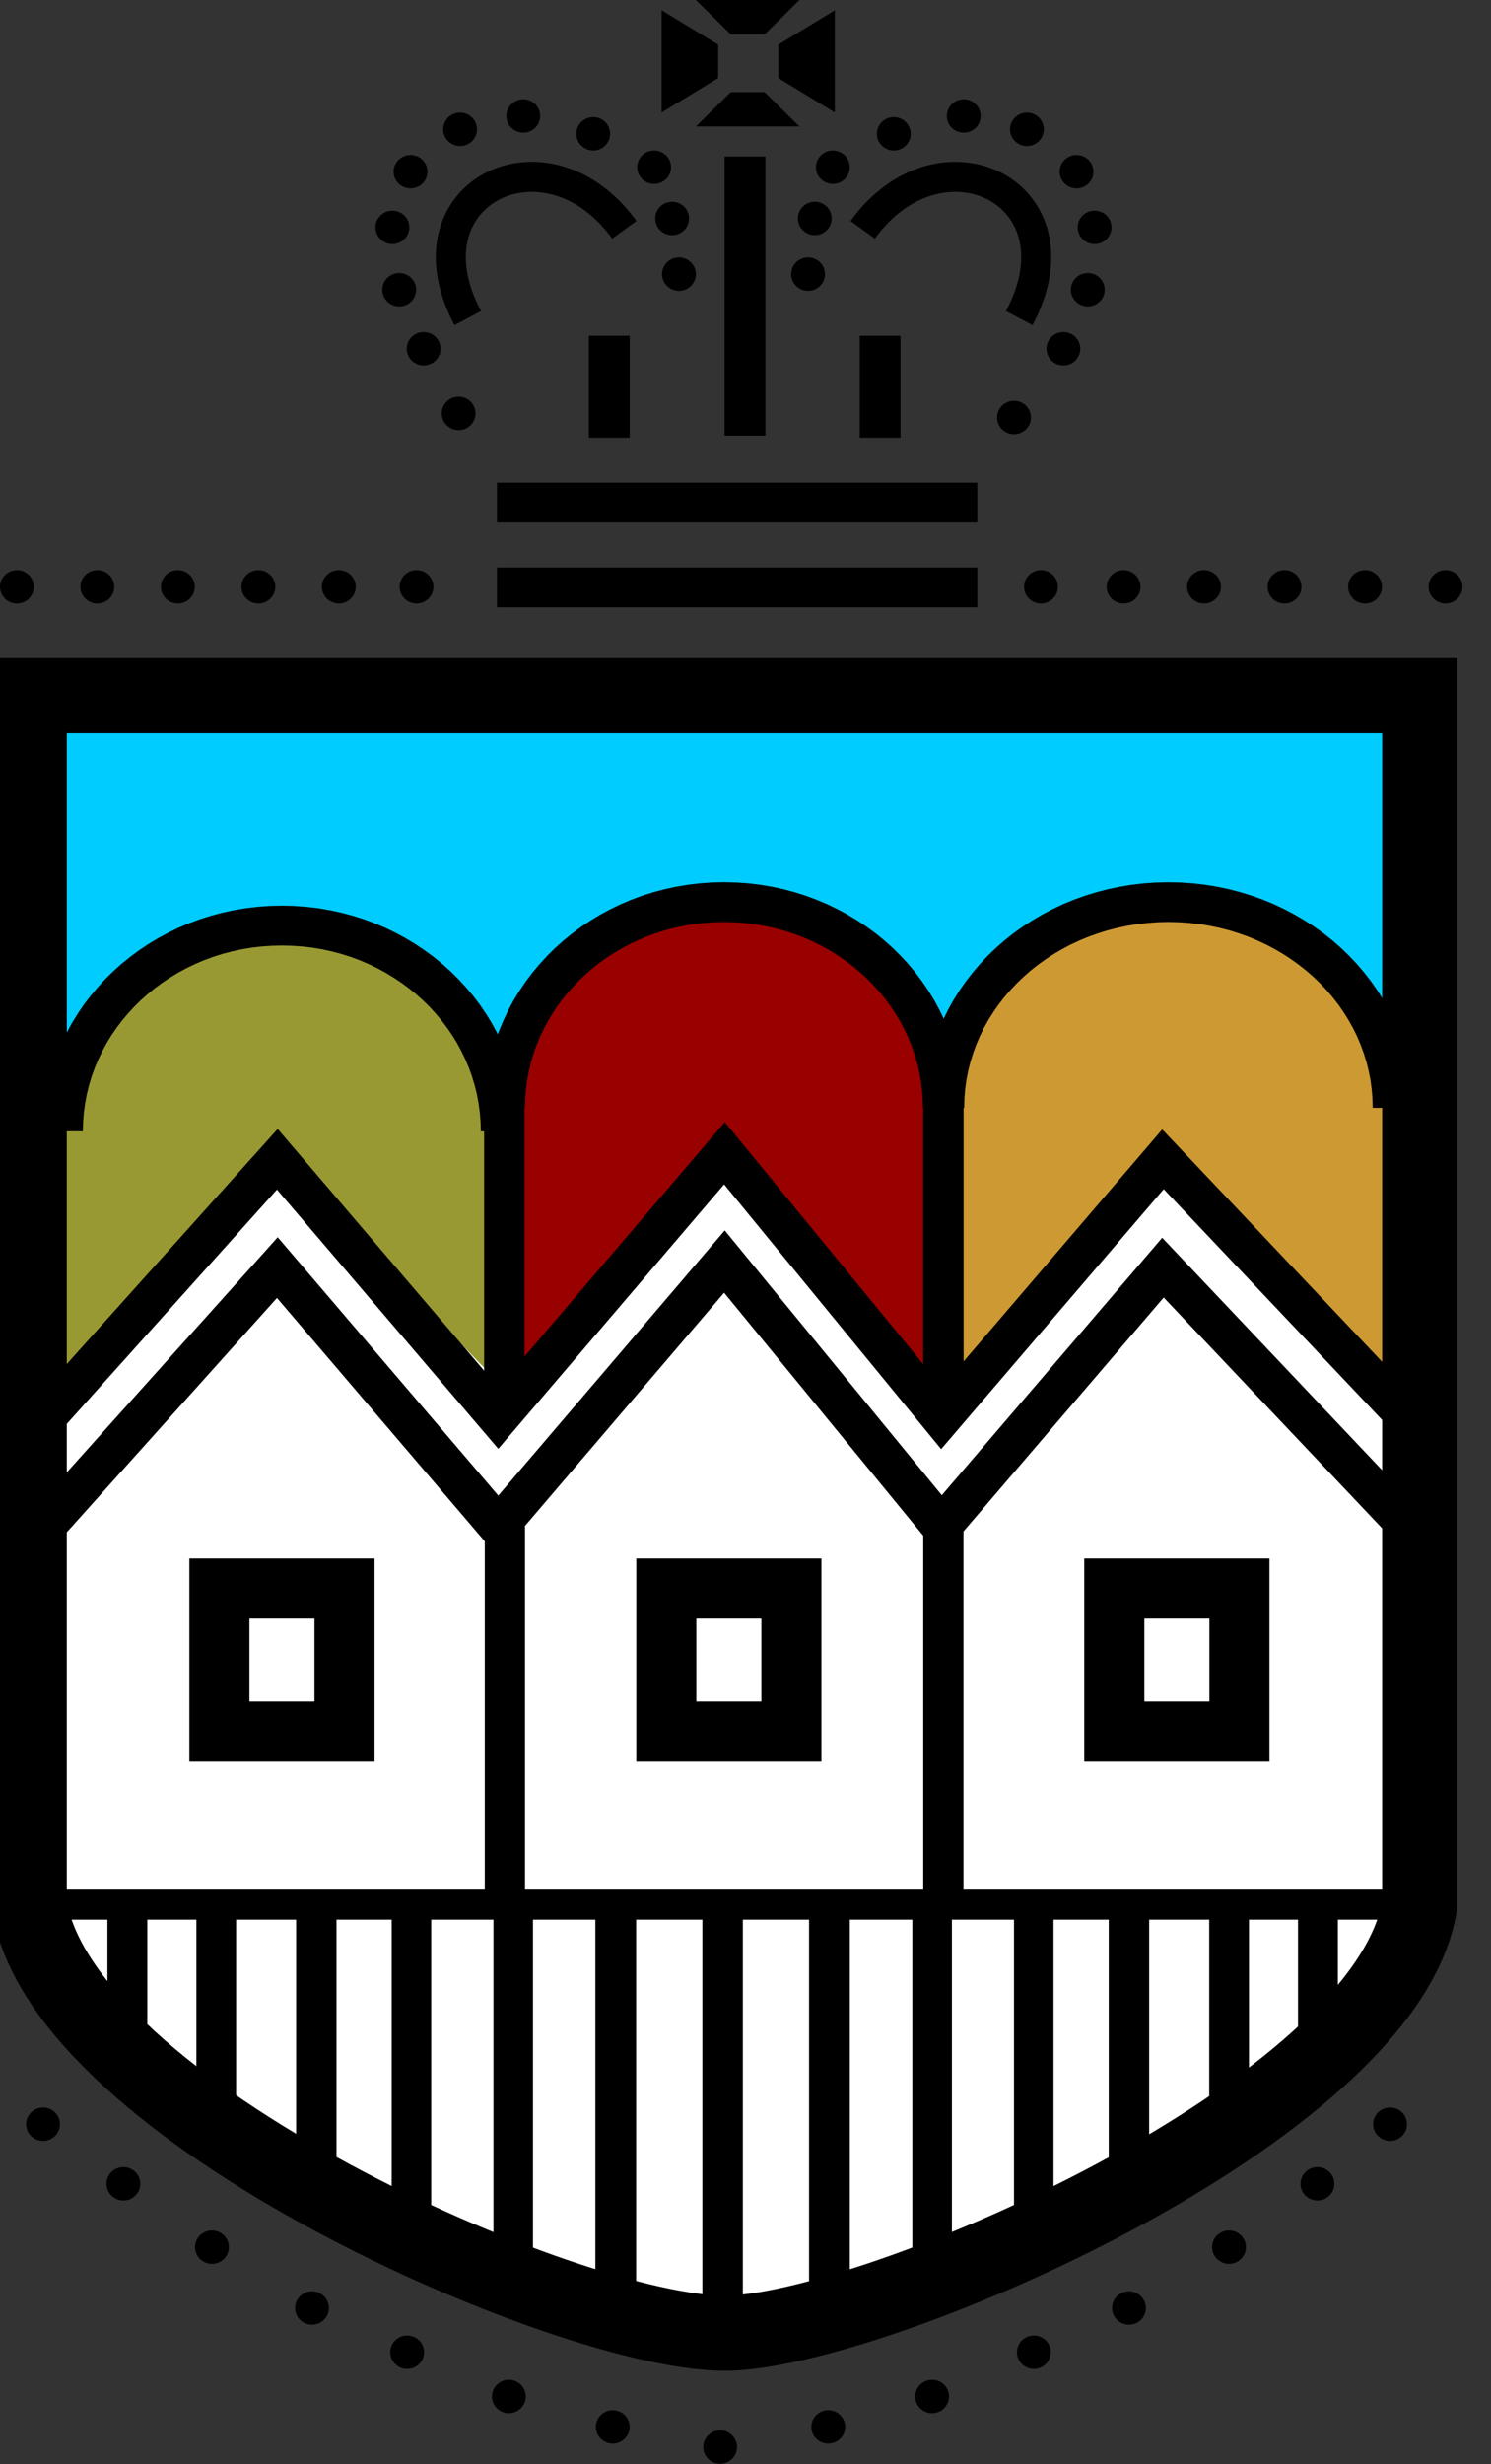 <svg width="69" height="114" viewBox="0 0 69 114" fill="none" xmlns="http://www.w3.org/2000/svg">
<rect x="0" y="0" width="69" height="114" fill="#333333" stroke="none"/>
<g clip-path="url(#clip0_1776_1195)">
<path fill-rule="evenodd" clip-rule="evenodd" d="M33.527 107.938C26.352 107.938 2.849 97.715 1.352 88.109C1.352 69.467 1.352 50.825 1.352 32.184H33.422H33.63H65.701C65.701 50.825 65.701 69.467 65.701 88.109C64.203 97.715 40.297 107.938 33.527 107.938Z" fill="white" stroke="black" stroke-width="1.39" stroke-linecap="square"/>
<path fill-rule="evenodd" clip-rule="evenodd" d="M2.148 33.497H65.702V49.456H2.148V33.497Z" fill="#00CCFF"/>
<path fill-rule="evenodd" clip-rule="evenodd" d="M13.084 41.898C18.945 41.898 23.698 48.952 23.698 51.879C23.698 54.804 23.679 64.215 23.644 64.547L12.319 52.887L2.527 64.795C2.491 64.464 2.471 53.222 2.471 50.295C2.471 47.37 7.223 41.898 13.084 41.898Z" fill="#999933"/>
<path fill-rule="evenodd" clip-rule="evenodd" d="M33.867 41.93C39.417 41.93 43.916 48.941 43.916 51.849C43.916 54.757 43.898 64.108 43.865 64.438L33.142 52.85L23.867 64.684C23.833 64.355 23.816 53.184 23.816 50.276C23.816 47.368 28.316 41.93 33.867 41.93Z" fill="#990000"/>
<path fill-rule="evenodd" clip-rule="evenodd" d="M54.412 41.751C59.964 41.751 64.463 48.762 64.463 51.67C64.463 54.577 64.445 63.929 64.412 64.258L53.687 52.67L44.413 64.505C44.38 64.176 44.363 53.005 44.363 50.096C44.363 47.188 48.861 41.751 54.412 41.751Z" fill="#CC9933"/>
<path fill-rule="evenodd" clip-rule="evenodd" d="M19.605 15.359C20.039 15.359 20.388 15.706 20.388 16.131C20.388 16.559 20.039 16.904 19.605 16.904C19.174 16.904 18.823 16.559 18.823 16.131C18.823 15.706 19.174 15.359 19.605 15.359Z" fill="black"/>
<path fill-rule="evenodd" clip-rule="evenodd" d="M18.476 12.63C18.907 12.63 19.258 12.975 19.258 13.402C19.258 13.828 18.907 14.175 18.476 14.175C18.042 14.175 17.693 13.828 17.693 13.402C17.693 12.975 18.042 12.63 18.476 12.63Z" fill="black"/>
<path fill-rule="evenodd" clip-rule="evenodd" d="M18.158 9.745C18.591 9.745 18.943 10.09 18.943 10.518C18.943 10.943 18.591 11.29 18.158 11.29C17.727 11.29 17.375 10.943 17.375 10.518C17.375 10.09 17.727 9.745 18.158 9.745Z" fill="black"/>
<path fill-rule="evenodd" clip-rule="evenodd" d="M18.999 7.169C19.43 7.169 19.782 7.516 19.782 7.942C19.782 8.367 19.43 8.714 18.999 8.714C18.566 8.714 18.214 8.367 18.214 7.942C18.214 7.516 18.566 7.169 18.999 7.169Z" fill="black"/>
<path fill-rule="evenodd" clip-rule="evenodd" d="M21.291 5.21C21.725 5.21 22.074 5.557 22.074 5.985C22.074 6.41 21.725 6.757 21.291 6.757C20.86 6.757 20.509 6.41 20.509 5.985C20.509 5.557 20.86 5.21 21.291 5.21Z" fill="black"/>
<path fill-rule="evenodd" clip-rule="evenodd" d="M24.216 4.593C24.649 4.593 24.998 4.94 24.998 5.366C24.998 5.793 24.649 6.138 24.216 6.138C23.784 6.138 23.433 5.793 23.433 5.366C23.433 4.94 23.784 4.593 24.216 4.593Z" fill="black"/>
<path fill-rule="evenodd" clip-rule="evenodd" d="M27.454 5.417C27.886 5.417 28.237 5.764 28.237 6.19C28.237 6.617 27.886 6.962 27.454 6.962C27.021 6.962 26.67 6.617 26.67 6.19C26.67 5.764 27.021 5.417 27.454 5.417Z" fill="black"/>
<path fill-rule="evenodd" clip-rule="evenodd" d="M30.271 6.962C30.703 6.962 31.054 7.309 31.054 7.735C31.054 8.162 30.703 8.509 30.271 8.509C29.838 8.509 29.488 8.162 29.488 7.735C29.488 7.309 29.838 6.962 30.271 6.962Z" fill="black"/>
<path fill-rule="evenodd" clip-rule="evenodd" d="M31.42 11.907C31.853 11.907 32.203 12.254 32.203 12.681C32.203 13.107 31.853 13.454 31.42 13.454C30.988 13.454 30.637 13.107 30.637 12.681C30.637 12.254 30.988 11.907 31.42 11.907Z" fill="black"/>
<path fill-rule="evenodd" clip-rule="evenodd" d="M31.105 9.333C31.537 9.333 31.888 9.678 31.888 10.105C31.888 10.531 31.537 10.878 31.105 10.878C30.672 10.878 30.322 10.531 30.322 10.105C30.322 9.678 30.672 9.333 31.105 9.333Z" fill="black"/>
<path d="M28.892 10.63C25.269 5.629 18.573 8.935 21.647 14.716" stroke="black" stroke-width="1.39"/>
<path fill-rule="evenodd" clip-rule="evenodd" d="M34.59 5.852H34.613H36.998L35.385 4.261H34.613H34.59H33.818L32.204 5.852H34.59Z" fill="black"/>
<path fill-rule="evenodd" clip-rule="evenodd" d="M34.59 0H34.613H36.998L35.385 1.591H34.613H34.59H33.818L32.204 0H34.59Z" fill="black"/>
<path fill-rule="evenodd" clip-rule="evenodd" d="M30.618 2.85V2.828V0.474L33.235 2.066V2.828V2.85V3.612L30.618 5.204V2.85Z" fill="black"/>
<path fill-rule="evenodd" clip-rule="evenodd" d="M38.634 2.85V2.828V0.474L36.019 2.066V2.828V2.85V3.612L38.634 5.204V2.85Z" fill="black"/>
<path d="M13.529 54.239L2.048 67.034L0.657 65.814L12.139 53.02L13.545 53.038L13.529 54.239ZM12.139 53.02L12.851 52.226L13.545 53.038L12.139 53.02ZM22.35 66.193L12.125 54.222L13.545 53.038L23.77 65.007V66.193H22.35ZM23.77 66.193L23.059 67.024L22.35 66.193H23.77ZM34.235 53.943L23.77 66.193L22.35 65.007L32.815 52.758L34.248 52.772L34.235 53.943ZM32.815 52.758L33.54 51.91L34.248 52.772L32.815 52.758ZM42.848 66.177L32.804 53.929L34.248 52.772L44.291 65.021L44.279 66.193L42.848 66.177ZM44.279 66.193L43.554 67.04L42.848 66.177L44.279 66.193ZM54.529 54.224L44.279 66.193L42.86 65.005L53.11 53.036L54.497 53.001L54.529 54.224ZM53.11 53.036L53.784 52.248L54.497 53.001L53.11 53.036ZM65.554 67.371L53.14 54.258L54.497 53.001L66.912 66.116L65.554 67.371Z" fill="black"/>
<path d="M13.529 59.252L2.048 72.046L0.657 70.826L12.139 58.032L13.545 58.048L13.529 59.252ZM12.139 58.032L12.851 57.238L13.545 58.048L12.139 58.032ZM22.35 71.205L12.125 59.234L13.545 58.048L23.77 70.019V71.205H22.35ZM23.77 71.205L23.059 72.036L22.35 71.205H23.77ZM34.235 58.955L23.77 71.205L22.35 70.019L32.815 57.769L34.248 57.784L34.235 58.955ZM32.815 57.769L33.54 56.921L34.248 57.784L32.815 57.769ZM42.848 71.19L32.804 58.941L34.248 57.784L44.291 70.033L44.279 71.205L42.848 71.19ZM44.279 71.205L43.554 72.052L42.848 71.19L44.279 71.205ZM54.529 59.236L44.279 71.205L42.86 70.017L53.11 58.048L54.497 58.014L54.529 59.236ZM53.11 58.048L53.784 57.26L54.497 58.014L53.11 58.048ZM65.554 72.383L53.14 59.271L54.497 58.014L66.912 71.128L65.554 72.383Z" fill="black"/>
<path d="M1.352 88.109H65.701" stroke="black" stroke-width="1.39"/>
<path d="M34.377 88.327V107.296H32.505V88.327H34.377Z" fill="black"/>
<path d="M48.755 88.327V104.482H46.926V88.327H48.755Z" fill="black"/>
<path d="M39.327 88.327V107.139H37.441V88.327H39.327Z" fill="black"/>
<path d="M44.052 88.327V104.482H42.221V88.327H44.052Z" fill="black"/>
<path d="M53.18 88.327V102.242H51.309V88.327H53.18Z" fill="black"/>
<path d="M57.8 88.327V98.62H55.96V88.327H57.8Z" fill="black"/>
<path d="M61.913 88.327V96.018H60.068V88.327H61.913Z" fill="black"/>
<path d="M18.125 88.327H19.956V104.482H18.125V88.327Z" fill="black"/>
<path d="M27.552 88.327H29.439V107.139H27.552V88.327Z" fill="black"/>
<path d="M22.836 88.327H24.665V104.482H22.836V88.327Z" fill="black"/>
<path d="M13.704 88.327H15.573V102.242H13.704V88.327Z" fill="black"/>
<path d="M9.088 88.327H10.926V98.62H9.088V88.327Z" fill="black"/>
<path d="M4.972 88.327H6.817V96.018H4.972V88.327Z" fill="black"/>
<path d="M33.503 40.811V42.654L33.025 42.667L32.555 42.699L32.092 42.755L31.636 42.83L31.189 42.929L30.75 43.044L30.322 43.181L29.903 43.336L29.494 43.51L29.096 43.701L28.709 43.91L28.336 44.136L27.974 44.375L27.626 44.632L27.293 44.905L26.973 45.189L26.669 45.489L26.381 45.803L26.108 46.127L25.853 46.465L25.615 46.813L25.395 47.172L25.194 47.543L25.011 47.922L24.847 48.31L24.703 48.708L24.581 49.114L24.48 49.527L24.399 49.948L24.342 50.375L24.307 50.81L24.295 51.25H22.434L22.45 50.712L22.492 50.179L22.563 49.655L22.661 49.137L22.787 48.631L22.937 48.132L23.112 47.646L23.313 47.17L23.536 46.706L23.781 46.255L24.05 45.818L24.338 45.394L24.649 44.984L24.98 44.591L25.327 44.213L25.694 43.851L26.08 43.506L26.482 43.181L26.899 42.872L27.333 42.582L27.782 42.311L28.245 42.062L28.722 41.832L29.211 41.625L29.712 41.439L30.226 41.277L30.75 41.137L31.283 41.022L31.826 40.93L32.377 40.865L32.937 40.825L33.503 40.811ZM44.571 51.25H42.71L42.7 50.81L42.663 50.375L42.605 49.948L42.527 49.527L42.424 49.114L42.301 48.708L42.158 48.31L41.996 47.922L41.812 47.543L41.611 47.172L41.391 46.813L41.152 46.465L40.897 46.127L40.624 45.803L40.336 45.489L40.032 45.189L39.712 44.905L39.379 44.632L39.031 44.375L38.669 44.136L38.295 43.91L37.909 43.701L37.513 43.51L37.104 43.336L36.683 43.181L36.255 43.044L35.816 42.929L35.369 42.83L34.913 42.755L34.45 42.699L33.98 42.667L33.503 42.654V40.811L34.069 40.825L34.628 40.865L35.18 40.93L35.722 41.022L36.257 41.137L36.781 41.277L37.293 41.439L37.794 41.625L38.283 41.832L38.76 42.062L39.223 42.311L39.672 42.582L40.105 42.872L40.525 43.181L40.926 43.506L41.311 43.851L41.678 44.213L42.027 44.591L42.357 44.984L42.666 45.394L42.956 45.818L43.224 46.255L43.47 46.706L43.694 47.17L43.893 47.646L44.069 48.132L44.22 48.631L44.344 49.137L44.441 49.655L44.513 50.179L44.557 50.712L44.571 51.25Z" fill="black"/>
<path d="M13.043 41.898V43.741L12.565 43.753L12.095 43.785L11.632 43.841L11.176 43.916L10.729 44.015L10.29 44.13L9.862 44.267L9.443 44.422L9.034 44.596L8.636 44.787L8.249 44.996L7.876 45.222L7.514 45.461L7.166 45.718L6.833 45.991L6.513 46.275L6.209 46.575L5.921 46.889L5.648 47.213L5.393 47.551L5.155 47.899L4.935 48.258L4.734 48.629L4.551 49.008L4.387 49.396L4.244 49.794L4.121 50.2L4.02 50.613L3.94 51.034L3.882 51.461L3.847 51.896L3.835 52.336H1.974L1.99 51.797L2.032 51.265L2.103 50.741L2.201 50.224L2.327 49.717L2.477 49.218L2.652 48.732L2.853 48.256L3.076 47.792L3.321 47.341L3.59 46.904L3.878 46.48L4.189 46.07L4.52 45.677L4.867 45.299L5.234 44.937L5.62 44.592L6.022 44.267L6.44 43.958L6.873 43.668L7.322 43.398L7.785 43.148L8.262 42.918L8.751 42.711L9.252 42.525L9.766 42.363L10.29 42.223L10.823 42.108L11.366 42.016L11.916 41.951L12.477 41.911L13.043 41.898ZM24.111 52.336H22.25L22.24 51.896L22.203 51.461L22.145 51.034L22.067 50.613L21.964 50.2L21.841 49.794L21.698 49.396L21.536 49.008L21.352 48.629L21.151 48.258L20.931 47.899L20.692 47.551L20.437 47.213L20.164 46.889L19.876 46.575L19.572 46.275L19.252 45.991L18.919 45.718L18.571 45.461L18.209 45.222L17.835 44.996L17.449 44.787L17.053 44.596L16.644 44.422L16.223 44.267L15.795 44.13L15.356 44.015L14.909 43.916L14.453 43.841L13.99 43.785L13.52 43.753L13.043 43.741V41.898L13.609 41.911L14.168 41.951L14.72 42.016L15.262 42.108L15.797 42.223L16.321 42.363L16.833 42.525L17.334 42.711L17.823 42.918L18.3 43.148L18.763 43.398L19.212 43.668L19.645 43.958L20.065 44.267L20.466 44.592L20.851 44.937L21.218 45.299L21.567 45.677L21.897 46.07L22.206 46.48L22.497 46.904L22.764 47.341L23.01 47.792L23.234 48.256L23.433 48.732L23.61 49.218L23.76 49.717L23.884 50.224L23.982 50.741L24.053 51.265L24.097 51.797L24.111 52.336Z" fill="black"/>
<path d="M54.072 40.815V42.651L53.581 42.663L53.097 42.698L52.622 42.753L52.152 42.829L51.693 42.927L51.242 43.044L50.801 43.181L50.37 43.336L49.951 43.51L49.542 43.701L49.145 43.912L48.761 44.136L48.391 44.379L48.032 44.636L47.69 44.906L47.363 45.193L47.051 45.493L46.755 45.806L46.476 46.132L46.214 46.469L45.971 46.819L45.744 47.177L45.538 47.546L45.351 47.925L45.183 48.315L45.038 48.712L44.912 49.117L44.807 49.529L44.725 49.95L44.666 50.377L44.631 50.81L44.619 51.25H42.753L42.767 50.712L42.812 50.177L42.884 49.653L42.985 49.136L43.113 48.627L43.267 48.129L43.448 47.641L43.653 47.165L43.882 46.701L44.133 46.251L44.407 45.813L44.704 45.389L45.022 44.981L45.359 44.587L45.716 44.21L46.092 43.848L46.486 43.505L46.897 43.177L47.325 42.87L47.769 42.581L48.226 42.312L48.7 42.062L49.187 41.832L49.687 41.625L50.199 41.441L50.724 41.279L51.259 41.139L51.805 41.024L52.358 40.932L52.923 40.867L53.494 40.827L54.072 40.815ZM65.391 51.25H63.525L63.513 50.81L63.478 50.377L63.419 49.95L63.336 49.529L63.232 49.117L63.106 48.712L62.959 48.315L62.793 47.925L62.606 47.546L62.398 47.177L62.173 46.819L61.93 46.469L61.668 46.132L61.389 45.806L61.093 45.493L60.78 45.193L60.454 44.908L60.109 44.636L59.753 44.379L59.383 44.136L58.999 43.912L58.602 43.701L58.193 43.51L57.774 43.336L57.343 43.181L56.902 43.044L56.452 42.927L55.99 42.829L55.522 42.753L55.047 42.698L54.563 42.663L54.072 42.651V40.815L54.65 40.827L55.221 40.867L55.784 40.932L56.34 41.024L56.885 41.139L57.419 41.279L57.943 41.441L58.457 41.625L58.957 41.832L59.444 42.062L59.917 42.312L60.375 42.581L60.819 42.87L61.247 43.177L61.658 43.503L62.053 43.848L62.428 44.21L62.785 44.587L63.122 44.981L63.44 45.389L63.737 45.813L64.011 46.251L64.263 46.701L64.492 47.165L64.696 47.641L64.876 48.129L65.031 48.627L65.159 49.136L65.26 49.653L65.332 50.177L65.377 50.712L65.391 51.25Z" fill="black"/>
<path d="M22.404 49.962H24.274V64.505H22.404V49.962Z" fill="black"/>
<path d="M42.723 49.962H44.593V64.505H42.723V49.962Z" fill="black"/>
<path d="M33.532 7.24H35.422V20.149H33.532V7.24Z" fill="black"/>
<path fill-rule="evenodd" clip-rule="evenodd" d="M49.21 15.359C48.779 15.359 48.428 15.706 48.428 16.131C48.428 16.559 48.779 16.904 49.21 16.904C49.644 16.904 49.993 16.559 49.993 16.131C49.993 15.706 49.644 15.359 49.21 15.359Z" fill="black"/>
<path fill-rule="evenodd" clip-rule="evenodd" d="M50.34 12.63C49.908 12.63 49.557 12.975 49.557 13.402C49.557 13.828 49.908 14.175 50.34 14.175C50.773 14.175 51.124 13.828 51.124 13.402C51.124 12.975 50.773 12.63 50.34 12.63Z" fill="black"/>
<path fill-rule="evenodd" clip-rule="evenodd" d="M50.656 9.745C50.222 9.745 49.873 10.09 49.873 10.518C49.873 10.943 50.222 11.29 50.656 11.29C51.087 11.29 51.438 10.943 51.438 10.518C51.438 10.09 51.087 9.745 50.656 9.745Z" fill="black"/>
<path fill-rule="evenodd" clip-rule="evenodd" d="M49.821 7.169C49.387 7.169 49.036 7.516 49.036 7.942C49.036 8.367 49.387 8.714 49.821 8.714C50.252 8.714 50.603 8.367 50.603 7.942C50.603 7.516 50.252 7.169 49.821 7.169Z" fill="black"/>
<path fill-rule="evenodd" clip-rule="evenodd" d="M47.524 5.21C47.093 5.21 46.742 5.557 46.742 5.985C46.742 6.41 47.093 6.757 47.524 6.757C47.958 6.757 48.307 6.41 48.307 5.985C48.307 5.557 47.958 5.21 47.524 5.21Z" fill="black"/>
<path fill-rule="evenodd" clip-rule="evenodd" d="M44.6 4.593C44.167 4.593 43.817 4.94 43.817 5.366C43.817 5.793 44.167 6.138 44.6 6.138C45.033 6.138 45.383 5.793 45.383 5.366C45.383 4.94 45.033 4.593 44.6 4.593Z" fill="black"/>
<path fill-rule="evenodd" clip-rule="evenodd" d="M41.363 5.417C40.93 5.417 40.581 5.764 40.581 6.19C40.581 6.617 40.93 6.962 41.363 6.962C41.795 6.962 42.146 6.617 42.146 6.19C42.146 5.764 41.795 5.417 41.363 5.417Z" fill="black"/>
<path fill-rule="evenodd" clip-rule="evenodd" d="M38.542 6.962C38.111 6.962 37.759 7.309 37.759 7.735C37.759 8.162 38.111 8.509 38.542 8.509C38.975 8.509 39.326 8.162 39.326 7.735C39.326 7.309 38.975 6.962 38.542 6.962Z" fill="black"/>
<path fill-rule="evenodd" clip-rule="evenodd" d="M37.396 11.907C36.964 11.907 36.613 12.254 36.613 12.681C36.613 13.107 36.964 13.454 37.396 13.454C37.829 13.454 38.179 13.107 38.179 12.681C38.179 12.254 37.829 11.907 37.396 11.907Z" fill="black"/>
<path fill-rule="evenodd" clip-rule="evenodd" d="M37.706 9.333C37.274 9.333 36.923 9.678 36.923 10.105C36.923 10.531 37.274 10.878 37.706 10.878C38.139 10.878 38.488 10.531 38.488 10.105C38.488 9.678 38.139 9.333 37.706 9.333Z" fill="black"/>
<path d="M39.923 10.63C43.547 5.63 50.245 8.935 47.168 14.716" stroke="black" stroke-width="1.39"/>
<path d="M23.963 22.325V24.168H22.999V22.325H23.963ZM44.262 24.168H23.963V22.325H44.262V24.168ZM44.262 24.168V22.325H45.227V24.168H44.262Z" fill="black"/>
<path fill-rule="evenodd" clip-rule="evenodd" d="M21.224 18.349C21.655 18.349 22.006 18.695 22.006 19.123C22.006 19.549 21.655 19.895 21.224 19.895C20.79 19.895 20.441 19.549 20.441 19.123C20.441 18.695 20.79 18.349 21.224 18.349Z" fill="black"/>
<path fill-rule="evenodd" clip-rule="evenodd" d="M46.924 18.538C47.358 18.538 47.709 18.885 47.709 19.311C47.709 19.738 47.358 20.085 46.924 20.085C46.493 20.085 46.142 19.738 46.142 19.311C46.142 18.885 46.493 18.538 46.924 18.538Z" fill="black"/>
<path d="M42.726 70.612H44.588V87.766H42.726V70.612Z" fill="black"/>
<path d="M22.434 70.612H24.296V87.766H22.434V70.612Z" fill="black"/>
<path d="M23.963 26.251V28.092H22.999V26.251H23.963ZM44.262 28.092H23.963V26.251H44.262V28.092ZM44.262 28.092V26.251H45.227V28.092H44.262Z" fill="black"/>
<path fill-rule="evenodd" clip-rule="evenodd" d="M38.33 111.498C38.763 111.498 39.114 111.844 39.114 112.272C39.114 112.698 38.763 113.044 38.33 113.044C37.898 113.044 37.547 112.698 37.547 112.272C37.547 111.844 37.898 111.498 38.33 111.498Z" fill="black"/>
<path fill-rule="evenodd" clip-rule="evenodd" d="M43.136 110.091C43.569 110.091 43.919 110.437 43.919 110.865C43.919 111.291 43.569 111.638 43.136 111.638C42.705 111.638 42.353 111.291 42.353 110.865C42.353 110.437 42.705 110.091 43.136 110.091Z" fill="black"/>
<path fill-rule="evenodd" clip-rule="evenodd" d="M47.845 108.044C48.276 108.044 48.627 108.391 48.627 108.818C48.627 109.244 48.276 109.591 47.845 109.591C47.411 109.591 47.062 109.244 47.062 108.818C47.062 108.391 47.411 108.044 47.845 108.044Z" fill="black"/>
<path fill-rule="evenodd" clip-rule="evenodd" d="M52.246 105.998C52.678 105.998 53.029 106.344 53.029 106.772C53.029 107.198 52.678 107.544 52.246 107.544C51.813 107.544 51.463 107.198 51.463 106.772C51.463 106.344 51.813 105.998 52.246 105.998Z" fill="black"/>
<path fill-rule="evenodd" clip-rule="evenodd" d="M56.876 103.184C57.309 103.184 57.66 103.531 57.66 103.956C57.66 104.384 57.309 104.728 56.876 104.728C56.444 104.728 56.093 104.384 56.093 103.956C56.093 103.531 56.444 103.184 56.876 103.184Z" fill="black"/>
<path fill-rule="evenodd" clip-rule="evenodd" d="M60.968 100.253C61.401 100.253 61.75 100.599 61.75 101.025C61.75 101.453 61.401 101.799 60.968 101.799C60.536 101.799 60.185 101.453 60.185 101.025C60.185 100.599 60.536 100.253 60.968 100.253Z" fill="black"/>
<path fill-rule="evenodd" clip-rule="evenodd" d="M33.326 112.432C33.759 112.432 34.108 112.779 34.108 113.206C34.108 113.632 33.759 113.979 33.326 113.979C32.894 113.979 32.543 113.632 32.543 113.206C32.543 112.779 32.894 112.432 33.326 112.432Z" fill="black"/>
<path fill-rule="evenodd" clip-rule="evenodd" d="M28.357 111.498C27.924 111.498 27.574 111.844 27.574 112.272C27.574 112.698 27.924 113.044 28.357 113.044C28.788 113.044 29.14 112.698 29.14 112.272C29.14 111.844 28.788 111.498 28.357 111.498Z" fill="black"/>
<path fill-rule="evenodd" clip-rule="evenodd" d="M23.548 110.091C23.116 110.091 22.765 110.437 22.765 110.865C22.765 111.291 23.116 111.638 23.548 111.638C23.981 111.638 24.331 111.291 24.331 110.865C24.331 110.437 23.981 110.091 23.548 110.091Z" fill="black"/>
<path fill-rule="evenodd" clip-rule="evenodd" d="M18.844 108.044C18.411 108.044 18.06 108.391 18.06 108.818C18.06 109.244 18.411 109.591 18.844 109.591C19.276 109.591 19.627 109.244 19.627 108.818C19.627 108.391 19.276 108.044 18.844 108.044Z" fill="black"/>
<path fill-rule="evenodd" clip-rule="evenodd" d="M14.438 105.998C14.005 105.998 13.655 106.344 13.655 106.772C13.655 107.198 14.005 107.544 14.438 107.544C14.87 107.544 15.221 107.198 15.221 106.772C15.221 106.344 14.87 105.998 14.438 105.998Z" fill="black"/>
<path fill-rule="evenodd" clip-rule="evenodd" d="M9.809 103.184C9.375 103.184 9.026 103.53 9.026 103.956C9.026 104.384 9.375 104.728 9.809 104.728C10.24 104.728 10.591 104.384 10.591 103.956C10.591 103.53 10.24 103.184 9.809 103.184Z" fill="black"/>
<path fill-rule="evenodd" clip-rule="evenodd" d="M5.711 100.253C5.279 100.253 4.928 100.599 4.928 101.025C4.928 101.453 5.279 101.799 5.711 101.799C6.144 101.799 6.494 101.453 6.494 101.025C6.494 100.599 6.144 100.253 5.711 100.253Z" fill="black"/>
<path fill-rule="evenodd" clip-rule="evenodd" d="M1.991 97.496C1.56 97.496 1.208 97.842 1.208 98.268C1.208 98.696 1.56 99.042 1.991 99.042C2.424 99.042 2.774 98.696 2.774 98.268C2.774 97.842 2.424 97.496 1.991 97.496Z" fill="black"/>
<path fill-rule="evenodd" clip-rule="evenodd" d="M0.783 26.373C1.214 26.373 1.565 26.72 1.565 27.145C1.565 27.573 1.214 27.918 0.783 27.918C0.349 27.918 0 27.573 0 27.145C0 26.72 0.349 26.373 0.783 26.373Z" fill="black"/>
<path fill-rule="evenodd" clip-rule="evenodd" d="M51.997 26.373C52.428 26.373 52.779 26.72 52.779 27.146C52.779 27.573 52.428 27.918 51.997 27.918C51.563 27.918 51.214 27.573 51.214 27.146C51.214 26.72 51.563 26.373 51.997 26.373Z" fill="black"/>
<path fill-rule="evenodd" clip-rule="evenodd" d="M4.505 26.373C4.937 26.373 5.288 26.72 5.288 27.145C5.288 27.573 4.937 27.918 4.505 27.918C4.072 27.918 3.723 27.573 3.723 27.145C3.723 26.72 4.072 26.373 4.505 26.373Z" fill="black"/>
<path fill-rule="evenodd" clip-rule="evenodd" d="M55.719 26.373C56.151 26.373 56.502 26.72 56.502 27.146C56.502 27.573 56.151 27.918 55.719 27.918C55.286 27.918 54.937 27.573 54.937 27.146C54.937 26.72 55.286 26.373 55.719 26.373Z" fill="black"/>
<path fill-rule="evenodd" clip-rule="evenodd" d="M8.231 26.373C8.662 26.373 9.014 26.72 9.014 27.145C9.014 27.573 8.662 27.918 8.231 27.918C7.798 27.918 7.448 27.573 7.448 27.145C7.448 26.72 7.798 26.373 8.231 26.373Z" fill="black"/>
<path fill-rule="evenodd" clip-rule="evenodd" d="M59.444 26.373C59.876 26.373 60.227 26.72 60.227 27.146C60.227 27.573 59.876 27.918 59.444 27.918C59.011 27.918 58.662 27.573 58.662 27.146C58.662 26.72 59.011 26.373 59.444 26.373Z" fill="black"/>
<path fill-rule="evenodd" clip-rule="evenodd" d="M11.958 26.373C12.39 26.373 12.741 26.72 12.741 27.145C12.741 27.573 12.39 27.918 11.958 27.918C11.525 27.918 11.174 27.573 11.174 27.145C11.174 26.72 11.525 26.373 11.958 26.373Z" fill="black"/>
<path fill-rule="evenodd" clip-rule="evenodd" d="M63.17 26.373C63.601 26.373 63.953 26.72 63.953 27.146C63.953 27.573 63.601 27.918 63.17 27.918C62.737 27.918 62.387 27.573 62.387 27.146C62.387 26.72 62.737 26.373 63.17 26.373Z" fill="black"/>
<path fill-rule="evenodd" clip-rule="evenodd" d="M15.679 26.373C16.113 26.373 16.464 26.72 16.464 27.146C16.464 27.573 16.113 27.918 15.679 27.918C15.248 27.918 14.896 27.573 14.896 27.146C14.896 26.72 15.248 26.373 15.679 26.373Z" fill="black"/>
<path fill-rule="evenodd" clip-rule="evenodd" d="M66.897 26.373C67.329 26.373 67.68 26.72 67.68 27.146C67.68 27.573 67.329 27.918 66.897 27.918C66.464 27.918 66.113 27.573 66.113 27.146C66.113 26.72 66.464 26.373 66.897 26.373Z" fill="black"/>
<path fill-rule="evenodd" clip-rule="evenodd" d="M64.327 97.496C63.895 97.496 63.544 97.842 63.544 98.268C63.544 98.696 63.895 99.042 64.327 99.042C64.76 99.042 65.111 98.696 65.111 98.268C65.111 97.842 64.76 97.496 64.327 97.496Z" fill="black"/>
<path d="M27.251 15.531H29.14V20.245H27.251V15.531Z" fill="black"/>
<path d="M39.785 15.531H41.674V20.245H39.785V15.531Z" fill="black"/>
<path fill-rule="evenodd" clip-rule="evenodd" d="M19.277 26.373C19.708 26.373 20.059 26.72 20.059 27.146C20.059 27.573 19.708 27.918 19.277 27.918C18.843 27.918 18.494 27.573 18.494 27.146C18.494 26.72 18.843 26.373 19.277 26.373Z" fill="black"/>
<path fill-rule="evenodd" clip-rule="evenodd" d="M48.176 26.373C48.607 26.373 48.958 26.72 48.958 27.146C48.958 27.573 48.607 27.918 48.176 27.918C47.742 27.918 47.393 27.573 47.393 27.146C47.393 26.72 47.742 26.373 48.176 26.373Z" fill="black"/>
<path fill-rule="evenodd" clip-rule="evenodd" d="M33.527 107.938C26.352 107.938 2.849 97.715 1.352 88.109C1.352 69.467 1.352 50.825 1.352 32.184H33.422H33.63H65.701C65.701 50.825 65.701 69.467 65.701 88.109C64.203 97.715 40.297 107.938 33.527 107.938Z" stroke="black" stroke-width="3.476" stroke-linecap="square"/>
<path fill-rule="evenodd" clip-rule="evenodd" d="M10.153 73.487H15.943V80.102H10.153V73.487Z" stroke="black" stroke-width="2.78"/>
<path fill-rule="evenodd" clip-rule="evenodd" d="M30.835 73.487H36.625V80.102H30.835V73.487Z" stroke="black" stroke-width="2.78"/>
<path fill-rule="evenodd" clip-rule="evenodd" d="M51.567 73.487H57.357V80.102H51.567V73.487Z" stroke="black" stroke-width="2.78"/>
</g>
<defs>
<clipPath id="clip0_1776_1195">
<rect width="68.122" height="114" fill="white"/>
</clipPath>
</defs>
</svg>
